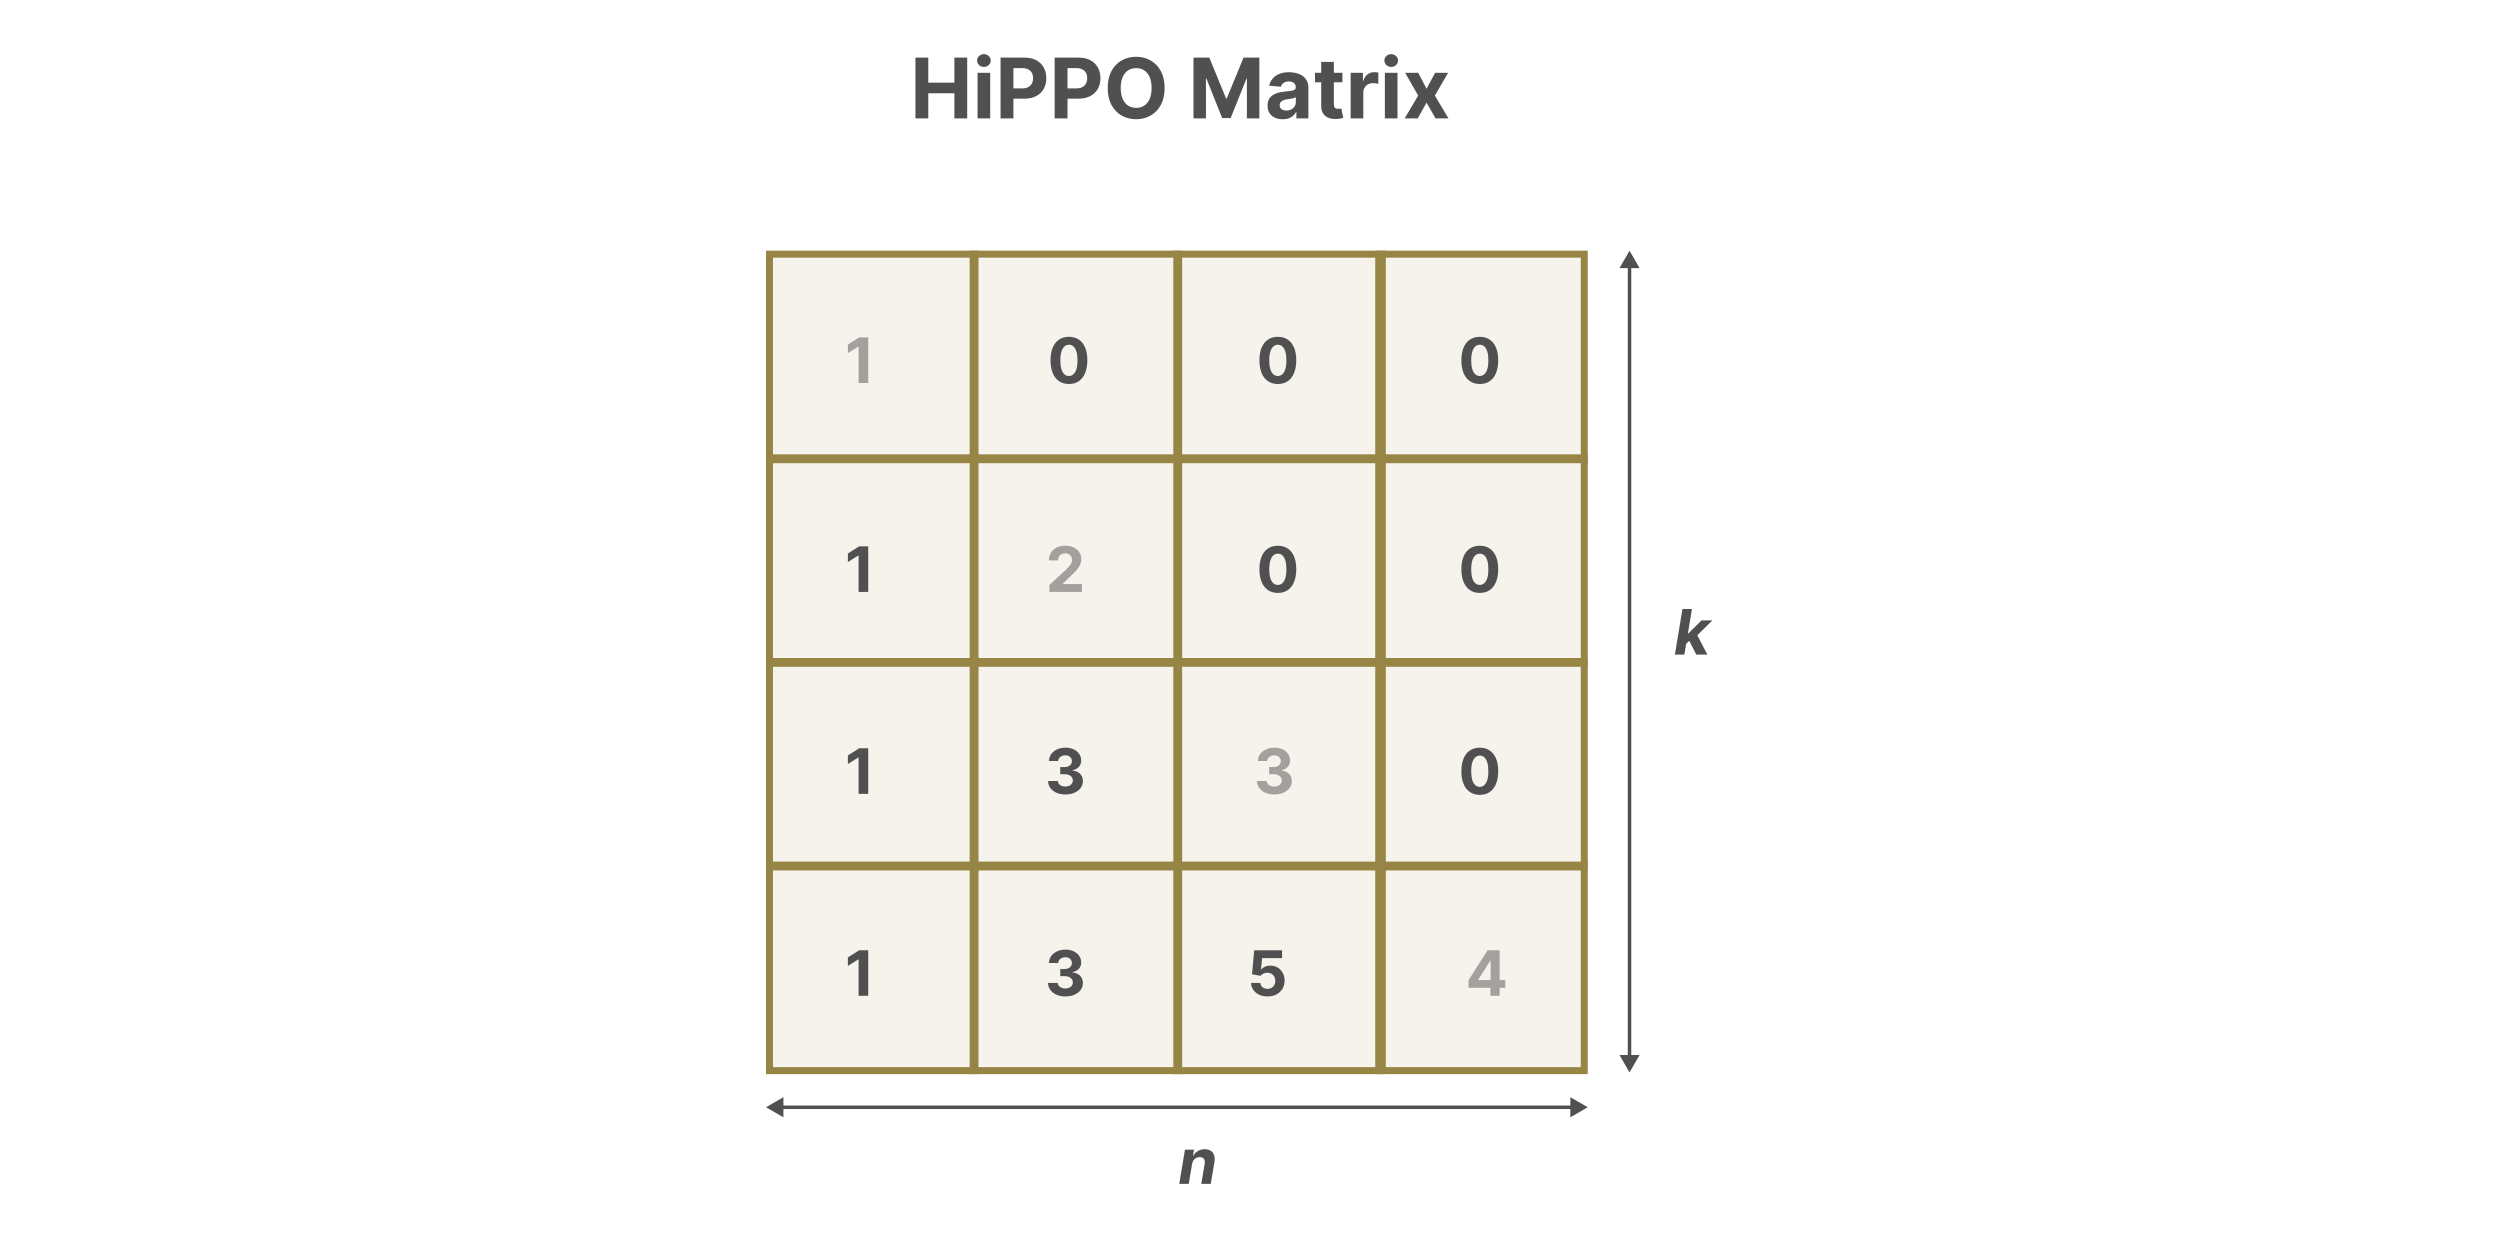<svg width="359" height="177" viewBox="0 0 359 177" fill="none" xmlns="http://www.w3.org/2000/svg">
<rect width="359" height="177" fill="white"/>
<path d="M131.458 17V8.273H133.303V11.874H137.049V8.273H138.89V17H137.049V13.395H133.303V17H131.458ZM140.377 17V10.454H142.192V17H140.377ZM141.289 9.611C141.019 9.611 140.787 9.521 140.594 9.342C140.404 9.161 140.309 8.943 140.309 8.69C140.309 8.44 140.404 8.226 140.594 8.047C140.787 7.865 141.019 7.774 141.289 7.774C141.559 7.774 141.789 7.865 141.979 8.047C142.172 8.226 142.269 8.44 142.269 8.69C142.269 8.943 142.172 9.161 141.979 9.342C141.789 9.521 141.559 9.611 141.289 9.611ZM143.68 17V8.273H147.124C147.786 8.273 148.349 8.399 148.815 8.652C149.281 8.902 149.636 9.25 149.881 9.696C150.128 10.139 150.251 10.651 150.251 11.23C150.251 11.81 150.126 12.321 149.876 12.764C149.626 13.207 149.264 13.553 148.79 13.8C148.318 14.047 147.747 14.171 147.077 14.171H144.882V12.692H146.778C147.134 12.692 147.426 12.631 147.656 12.508C147.889 12.383 148.063 12.212 148.176 11.993C148.293 11.771 148.351 11.517 148.351 11.23C148.351 10.94 148.293 10.688 148.176 10.472C148.063 10.253 147.889 10.084 147.656 9.964C147.423 9.842 147.128 9.781 146.77 9.781H145.526V17H143.68ZM151.45 17V8.273H154.893C155.555 8.273 156.119 8.399 156.585 8.652C157.051 8.902 157.406 9.25 157.65 9.696C157.897 10.139 158.021 10.651 158.021 11.23C158.021 11.81 157.896 12.321 157.646 12.764C157.396 13.207 157.034 13.553 156.559 13.8C156.088 14.047 155.517 14.171 154.846 14.171H152.652V12.692H154.548C154.903 12.692 155.196 12.631 155.426 12.508C155.659 12.383 155.832 12.212 155.946 11.993C156.062 11.771 156.12 11.517 156.12 11.23C156.12 10.94 156.062 10.688 155.946 10.472C155.832 10.253 155.659 10.084 155.426 9.964C155.193 9.842 154.897 9.781 154.539 9.781H153.295V17H151.45ZM167.239 12.636C167.239 13.588 167.059 14.398 166.698 15.065C166.34 15.733 165.852 16.243 165.232 16.595C164.616 16.945 163.923 17.119 163.153 17.119C162.377 17.119 161.681 16.943 161.065 16.591C160.448 16.239 159.961 15.729 159.603 15.061C159.245 14.393 159.066 13.585 159.066 12.636C159.066 11.685 159.245 10.875 159.603 10.207C159.961 9.54 160.448 9.031 161.065 8.682C161.681 8.33 162.377 8.153 163.153 8.153C163.923 8.153 164.616 8.33 165.232 8.682C165.852 9.031 166.34 9.54 166.698 10.207C167.059 10.875 167.239 11.685 167.239 12.636ZM165.369 12.636C165.369 12.02 165.276 11.5 165.092 11.077C164.91 10.653 164.653 10.332 164.32 10.114C163.988 9.895 163.599 9.786 163.153 9.786C162.707 9.786 162.317 9.895 161.985 10.114C161.653 10.332 161.394 10.653 161.21 11.077C161.028 11.5 160.937 12.02 160.937 12.636C160.937 13.253 161.028 13.773 161.21 14.196C161.394 14.619 161.653 14.94 161.985 15.159C162.317 15.378 162.707 15.487 163.153 15.487C163.599 15.487 163.988 15.378 164.32 15.159C164.653 14.94 164.91 14.619 165.092 14.196C165.276 13.773 165.369 13.253 165.369 12.636ZM171.384 8.273H173.659L176.062 14.136H176.165L178.568 8.273H180.844V17H179.054V11.32H178.982L176.723 16.957H175.504L173.246 11.298H173.173V17H171.384V8.273ZM184.196 17.124C183.779 17.124 183.407 17.051 183.08 16.906C182.753 16.759 182.495 16.541 182.304 16.254C182.117 15.964 182.023 15.604 182.023 15.172C182.023 14.808 182.09 14.503 182.223 14.256C182.357 14.008 182.539 13.81 182.769 13.659C182.999 13.508 183.26 13.395 183.553 13.318C183.848 13.242 184.158 13.188 184.482 13.156C184.863 13.117 185.169 13.079 185.402 13.046C185.635 13.008 185.804 12.954 185.909 12.883C186.015 12.812 186.067 12.707 186.067 12.568V12.543C186.067 12.273 185.982 12.064 185.811 11.916C185.644 11.768 185.405 11.695 185.096 11.695C184.769 11.695 184.509 11.767 184.316 11.912C184.123 12.054 183.995 12.233 183.932 12.449L182.253 12.312C182.338 11.915 182.506 11.571 182.756 11.281C183.006 10.989 183.328 10.764 183.723 10.608C184.121 10.449 184.581 10.369 185.104 10.369C185.468 10.369 185.816 10.412 186.148 10.497C186.483 10.582 186.78 10.714 187.039 10.893C187.3 11.072 187.506 11.303 187.657 11.584C187.807 11.862 187.882 12.196 187.882 12.585V17H186.161V16.092H186.11C186.005 16.297 185.864 16.477 185.688 16.634C185.512 16.787 185.3 16.908 185.053 16.996C184.806 17.081 184.52 17.124 184.196 17.124ZM184.716 15.871C184.983 15.871 185.219 15.818 185.424 15.713C185.628 15.605 185.789 15.46 185.905 15.278C186.022 15.097 186.08 14.891 186.08 14.661V13.966C186.023 14.003 185.945 14.037 185.846 14.068C185.749 14.097 185.64 14.124 185.517 14.149C185.395 14.172 185.273 14.193 185.151 14.213C185.029 14.23 184.918 14.246 184.819 14.26C184.605 14.291 184.419 14.341 184.26 14.409C184.101 14.477 183.978 14.57 183.89 14.686C183.801 14.8 183.757 14.942 183.757 15.112C183.757 15.359 183.847 15.548 184.026 15.679C184.208 15.807 184.438 15.871 184.716 15.871ZM192.772 10.454V11.818H188.831V10.454H192.772ZM189.725 8.886H191.541V14.989C191.541 15.156 191.566 15.287 191.618 15.381C191.669 15.472 191.74 15.536 191.831 15.572C191.924 15.609 192.032 15.628 192.154 15.628C192.24 15.628 192.325 15.621 192.41 15.607C192.495 15.589 192.561 15.577 192.606 15.568L192.892 16.919C192.801 16.947 192.673 16.98 192.508 17.017C192.343 17.057 192.143 17.081 191.907 17.09C191.47 17.107 191.086 17.048 190.757 16.915C190.43 16.781 190.176 16.574 189.994 16.293C189.812 16.011 189.723 15.656 189.725 15.227V8.886ZM193.955 17V10.454H195.715V11.597H195.783C195.902 11.19 196.103 10.883 196.384 10.676C196.665 10.466 196.989 10.361 197.355 10.361C197.446 10.361 197.544 10.367 197.65 10.378C197.755 10.389 197.847 10.405 197.926 10.425V12.036C197.841 12.01 197.723 11.987 197.573 11.967C197.422 11.947 197.284 11.938 197.159 11.938C196.892 11.938 196.654 11.996 196.444 12.112C196.236 12.226 196.071 12.385 195.949 12.589C195.83 12.794 195.77 13.03 195.77 13.297V17H193.955ZM198.865 17V10.454H200.68V17H198.865ZM199.777 9.611C199.507 9.611 199.276 9.521 199.082 9.342C198.892 9.161 198.797 8.943 198.797 8.69C198.797 8.44 198.892 8.226 199.082 8.047C199.276 7.865 199.507 7.774 199.777 7.774C200.047 7.774 200.277 7.865 200.467 8.047C200.661 8.226 200.757 8.44 200.757 8.69C200.757 8.943 200.661 9.161 200.467 9.342C200.277 9.521 200.047 9.611 199.777 9.611ZM203.652 10.454L204.853 12.743L206.085 10.454H207.947L206.051 13.727L207.998 17H206.145L204.853 14.737L203.583 17H201.708L203.652 13.727L201.777 10.454H203.652Z" fill="#505050"/>
<rect x="198.5" y="153.743" width="29.514" height="29.514" transform="rotate(180 198.5 153.743)" fill="#978545" fill-opacity="0.1" stroke="#978545"/>
<rect x="169.257" y="153.743" width="29.514" height="29.514" transform="rotate(180 169.257 153.743)" fill="#978545" fill-opacity="0.1" stroke="#978545"/>
<rect x="140.014" y="153.743" width="29.514" height="29.514" transform="rotate(180 140.014 153.743)" fill="#978545" fill-opacity="0.1" stroke="#978545"/>
<rect x="198.5" y="124.5" width="29.514" height="29.514" transform="rotate(180 198.5 124.5)" fill="#978545" fill-opacity="0.1" stroke="#978545"/>
<rect x="169.257" y="124.5" width="29.514" height="29.514" transform="rotate(180 169.257 124.5)" fill="#978545" fill-opacity="0.1" stroke="#978545"/>
<rect x="140.014" y="124.5" width="29.514" height="29.514" transform="rotate(180 140.014 124.5)" fill="#978545" fill-opacity="0.1" stroke="#978545"/>
<rect x="198.5" y="95.257" width="29.514" height="29.514" transform="rotate(180 198.5 95.257)" fill="#978545" fill-opacity="0.1" stroke="#978545"/>
<rect x="169.257" y="95.257" width="29.514" height="29.514" transform="rotate(180 169.257 95.257)" fill="#978545" fill-opacity="0.1" stroke="#978545"/>
<rect x="140.014" y="95.257" width="29.514" height="29.514" transform="rotate(180 140.014 95.257)" fill="#978545" fill-opacity="0.1" stroke="#978545"/>
<rect x="198.5" y="66.014" width="29.514" height="29.514" transform="rotate(180 198.5 66.014)" fill="#978545" fill-opacity="0.1" stroke="#978545"/>
<rect x="227.5" y="153.743" width="29.514" height="29.514" transform="rotate(180 227.5 153.743)" fill="#978545" fill-opacity="0.1" stroke="#978545"/>
<rect x="227.5" y="124.5" width="29.514" height="29.514" transform="rotate(180 227.5 124.5)" fill="#978545" fill-opacity="0.1" stroke="#978545"/>
<rect x="227.5" y="95.257" width="29.514" height="29.514" transform="rotate(180 227.5 95.257)" fill="#978545" fill-opacity="0.1" stroke="#978545"/>
<rect x="227.5" y="66.014" width="29.514" height="29.514" transform="rotate(180 227.5 66.014)" fill="#978545" fill-opacity="0.1" stroke="#978545"/>
<rect x="169.257" y="66.014" width="29.514" height="29.514" transform="rotate(180 169.257 66.014)" fill="#978545" fill-opacity="0.1" stroke="#978545"/>
<rect x="140.014" y="66.014" width="29.514" height="29.514" transform="rotate(180 140.014 66.014)" fill="#978545" fill-opacity="0.1" stroke="#978545"/>
<path d="M171.176 167.162L170.703 170H169.345L170.163 165.091H171.457L171.316 165.957H171.371C171.526 165.669 171.746 165.442 172.029 165.276C172.315 165.11 172.64 165.027 173.004 165.027C173.345 165.027 173.629 165.102 173.857 165.251C174.087 165.4 174.249 165.612 174.343 165.887C174.439 166.162 174.455 166.491 174.391 166.874L173.867 170H172.505L172.988 167.117C173.037 166.817 172.999 166.582 172.873 166.414C172.749 166.244 172.55 166.158 172.275 166.158C172.092 166.158 171.924 166.198 171.77 166.277C171.617 166.355 171.488 166.471 171.384 166.622C171.281 166.771 171.212 166.951 171.176 167.162Z" fill="#505050"/>
<path d="M241.982 92.587L242.254 90.954H242.452L244.341 89.091H245.904L243.385 91.558H243.059L241.982 92.587ZM240.515 94L241.602 87.454H242.963L241.877 94H240.515ZM243.583 94L242.497 91.862L243.561 90.9L245.178 94H243.583Z" fill="#505050"/>
<path d="M212.499 55.144C211.949 55.142 211.476 55.006 211.08 54.738C210.686 54.469 210.382 54.081 210.169 53.571C209.958 53.062 209.854 52.45 209.856 51.734C209.856 51.02 209.961 50.412 210.172 49.909C210.385 49.406 210.689 49.023 211.083 48.761C211.479 48.497 211.951 48.365 212.499 48.365C213.046 48.365 213.517 48.497 213.911 48.761C214.308 49.026 214.612 49.409 214.826 49.912C215.039 50.413 215.144 51.02 215.142 51.734C215.142 52.452 215.035 53.065 214.822 53.575C214.611 54.084 214.309 54.473 213.915 54.741C213.52 55.01 213.049 55.144 212.499 55.144ZM212.499 53.996C212.874 53.996 213.173 53.808 213.397 53.431C213.621 53.054 213.731 52.488 213.729 51.734C213.729 51.237 213.678 50.824 213.576 50.494C213.476 50.163 213.333 49.915 213.148 49.749C212.964 49.583 212.748 49.5 212.499 49.5C212.126 49.5 211.828 49.686 211.604 50.059C211.38 50.432 211.267 50.99 211.265 51.734C211.265 52.236 211.315 52.656 211.415 52.993C211.518 53.327 211.661 53.579 211.847 53.747C212.032 53.913 212.25 53.996 212.499 53.996Z" fill="#505050"/>
<path d="M183.499 55.144C182.949 55.142 182.476 55.006 182.08 54.738C181.686 54.469 181.382 54.081 181.169 53.571C180.958 53.062 180.854 52.45 180.856 51.734C180.856 51.02 180.961 50.412 181.172 49.909C181.385 49.406 181.689 49.023 182.083 48.761C182.479 48.497 182.951 48.365 183.499 48.365C184.046 48.365 184.517 48.497 184.911 48.761C185.308 49.026 185.612 49.409 185.826 49.912C186.039 50.413 186.144 51.02 186.142 51.734C186.142 52.452 186.035 53.065 185.822 53.575C185.611 54.084 185.309 54.473 184.915 54.741C184.52 55.01 184.049 55.144 183.499 55.144ZM183.499 53.996C183.874 53.996 184.173 53.808 184.397 53.431C184.621 53.054 184.731 52.488 184.729 51.734C184.729 51.237 184.678 50.824 184.576 50.494C184.476 50.163 184.333 49.915 184.148 49.749C183.964 49.583 183.748 49.5 183.499 49.5C183.126 49.5 182.828 49.686 182.604 50.059C182.38 50.432 182.267 50.99 182.265 51.734C182.265 52.236 182.315 52.656 182.415 52.993C182.518 53.327 182.661 53.579 182.847 53.747C183.032 53.913 183.25 53.996 183.499 53.996Z" fill="#505050"/>
<path d="M153.499 55.144C152.949 55.142 152.476 55.006 152.08 54.738C151.686 54.469 151.382 54.081 151.169 53.571C150.958 53.062 150.854 52.45 150.856 51.734C150.856 51.02 150.961 50.412 151.172 49.909C151.385 49.406 151.689 49.023 152.083 48.761C152.479 48.497 152.951 48.365 153.499 48.365C154.046 48.365 154.517 48.497 154.911 48.761C155.308 49.026 155.612 49.409 155.826 49.912C156.039 50.413 156.144 51.02 156.142 51.734C156.142 52.452 156.035 53.065 155.822 53.575C155.611 54.084 155.309 54.473 154.915 54.741C154.52 55.01 154.049 55.144 153.499 55.144ZM153.499 53.996C153.874 53.996 154.173 53.808 154.397 53.431C154.621 53.054 154.731 52.488 154.729 51.734C154.729 51.237 154.678 50.824 154.576 50.494C154.476 50.163 154.333 49.915 154.148 49.749C153.964 49.583 153.748 49.5 153.499 49.5C153.126 49.5 152.828 49.686 152.604 50.059C152.38 50.432 152.267 50.99 152.265 51.734C152.265 52.236 152.315 52.656 152.415 52.993C152.518 53.327 152.661 53.579 152.847 53.747C153.032 53.913 153.25 53.996 153.499 53.996Z" fill="#505050"/>
<path d="M183.499 85.144C182.949 85.142 182.476 85.006 182.08 84.738C181.686 84.469 181.382 84.081 181.169 83.571C180.958 83.062 180.854 82.45 180.856 81.734C180.856 81.02 180.961 80.412 181.172 79.909C181.385 79.406 181.689 79.023 182.083 78.761C182.479 78.497 182.951 78.365 183.499 78.365C184.046 78.365 184.517 78.497 184.911 78.761C185.308 79.026 185.612 79.409 185.826 79.912C186.039 80.413 186.144 81.02 186.142 81.734C186.142 82.452 186.035 83.065 185.822 83.575C185.611 84.084 185.309 84.473 184.915 84.741C184.52 85.01 184.049 85.144 183.499 85.144ZM183.499 83.996C183.874 83.996 184.173 83.808 184.397 83.431C184.621 83.054 184.731 82.488 184.729 81.734C184.729 81.237 184.678 80.824 184.576 80.494C184.476 80.163 184.333 79.915 184.148 79.749C183.964 79.583 183.748 79.5 183.499 79.5C183.126 79.5 182.828 79.686 182.604 80.059C182.38 80.432 182.267 80.99 182.265 81.734C182.265 82.237 182.315 82.656 182.415 82.993C182.518 83.327 182.661 83.579 182.847 83.747C183.032 83.913 183.25 83.996 183.499 83.996Z" fill="#505050"/>
<path d="M212.499 85.144C211.949 85.142 211.476 85.006 211.08 84.738C210.686 84.469 210.382 84.081 210.169 83.571C209.958 83.062 209.854 82.45 209.856 81.734C209.856 81.02 209.961 80.412 210.172 79.909C210.385 79.406 210.689 79.023 211.083 78.761C211.479 78.497 211.951 78.365 212.499 78.365C213.046 78.365 213.517 78.497 213.911 78.761C214.308 79.026 214.612 79.409 214.826 79.912C215.039 80.413 215.144 81.02 215.142 81.734C215.142 82.452 215.035 83.065 214.822 83.575C214.611 84.084 214.309 84.473 213.915 84.741C213.52 85.01 213.049 85.144 212.499 85.144ZM212.499 83.996C212.874 83.996 213.173 83.808 213.397 83.431C213.621 83.054 213.731 82.488 213.729 81.734C213.729 81.237 213.678 80.824 213.576 80.494C213.476 80.163 213.333 79.915 213.148 79.749C212.964 79.583 212.748 79.5 212.499 79.5C212.126 79.5 211.828 79.686 211.604 80.059C211.38 80.432 211.267 80.99 211.265 81.734C211.265 82.237 211.315 82.656 211.415 82.993C211.518 83.327 211.661 83.579 211.847 83.747C212.032 83.913 212.25 83.996 212.499 83.996Z" fill="#505050"/>
<path d="M212.499 114.144C211.949 114.142 211.476 114.006 211.08 113.738C210.686 113.469 210.382 113.081 210.169 112.571C209.958 112.062 209.854 111.45 209.856 110.734C209.856 110.02 209.961 109.412 210.172 108.909C210.385 108.406 210.689 108.023 211.083 107.761C211.479 107.497 211.951 107.365 212.499 107.365C213.046 107.365 213.517 107.497 213.911 107.761C214.308 108.026 214.612 108.409 214.826 108.912C215.039 109.413 215.144 110.02 215.142 110.734C215.142 111.452 215.035 112.065 214.822 112.575C214.611 113.084 214.309 113.473 213.915 113.741C213.52 114.01 213.049 114.144 212.499 114.144ZM212.499 112.996C212.874 112.996 213.173 112.808 213.397 112.431C213.621 112.054 213.731 111.488 213.729 110.734C213.729 110.237 213.678 109.824 213.576 109.494C213.476 109.163 213.333 108.915 213.148 108.749C212.964 108.583 212.748 108.5 212.499 108.5C212.126 108.5 211.828 108.686 211.604 109.059C211.38 109.432 211.267 109.99 211.265 110.734C211.265 111.237 211.315 111.656 211.415 111.993C211.518 112.327 211.661 112.579 211.847 112.747C212.032 112.913 212.25 112.996 212.499 112.996Z" fill="#505050"/>
<path d="M124.677 78.454V85H123.293V79.768H123.254L121.755 80.708V79.481L123.376 78.454H124.677Z" fill="#505050"/>
<path d="M124.677 107.455V114H123.293V108.768H123.254L121.755 109.708V108.48L123.376 107.455H124.677Z" fill="#505050"/>
<path d="M124.677 136.455V143H123.293V137.768H123.254L121.755 138.708V137.48L123.376 136.455H124.677Z" fill="#505050"/>
<path d="M152.984 114.089C152.506 114.089 152.081 114.007 151.708 113.843C151.338 113.677 151.045 113.449 150.83 113.159C150.616 112.868 150.507 112.531 150.5 112.15H151.894C151.902 112.309 151.955 112.45 152.05 112.571C152.148 112.691 152.278 112.783 152.44 112.849C152.602 112.915 152.784 112.949 152.987 112.949C153.198 112.949 153.384 112.911 153.546 112.837C153.708 112.762 153.835 112.659 153.926 112.527C154.018 112.395 154.064 112.242 154.064 112.07C154.064 111.895 154.015 111.74 153.917 111.606C153.821 111.47 153.682 111.363 153.501 111.287C153.322 111.21 153.109 111.172 152.862 111.172H152.252V110.155H152.862C153.071 110.155 153.255 110.119 153.415 110.047C153.577 109.974 153.703 109.874 153.792 109.746C153.882 109.616 153.926 109.465 153.926 109.292C153.926 109.128 153.887 108.984 153.808 108.861C153.731 108.735 153.623 108.637 153.482 108.567C153.344 108.496 153.182 108.461 152.996 108.461C152.809 108.461 152.637 108.495 152.482 108.564C152.326 108.63 152.202 108.724 152.108 108.848C152.014 108.972 151.964 109.116 151.958 109.283H150.631C150.638 108.906 150.745 108.573 150.954 108.286C151.163 107.998 151.444 107.773 151.798 107.611C152.154 107.447 152.555 107.365 153.003 107.365C153.455 107.365 153.85 107.447 154.189 107.611C154.527 107.775 154.79 107.997 154.978 108.276C155.168 108.553 155.261 108.864 155.259 109.209C155.261 109.576 155.147 109.881 154.917 110.126C154.689 110.371 154.392 110.527 154.026 110.593V110.644C154.507 110.706 154.874 110.873 155.125 111.146C155.379 111.417 155.504 111.755 155.502 112.162C155.504 112.535 155.397 112.866 155.179 113.156C154.964 113.446 154.667 113.674 154.288 113.84C153.908 114.006 153.474 114.089 152.984 114.089Z" fill="#505050"/>
<path d="M152.984 143.089C152.506 143.089 152.081 143.007 151.708 142.843C151.338 142.677 151.045 142.449 150.83 142.159C150.616 141.868 150.507 141.531 150.5 141.15H151.894C151.902 141.309 151.955 141.45 152.05 141.571C152.148 141.691 152.278 141.783 152.44 141.849C152.602 141.915 152.784 141.949 152.987 141.949C153.198 141.949 153.384 141.911 153.546 141.837C153.708 141.762 153.835 141.659 153.926 141.527C154.018 141.395 154.064 141.242 154.064 141.07C154.064 140.895 154.015 140.74 153.917 140.606C153.821 140.47 153.682 140.363 153.501 140.287C153.322 140.21 153.109 140.172 152.862 140.172H152.252V139.155H152.862C153.071 139.155 153.255 139.119 153.415 139.047C153.577 138.974 153.703 138.874 153.792 138.746C153.882 138.616 153.926 138.465 153.926 138.292C153.926 138.128 153.887 137.984 153.808 137.861C153.731 137.735 153.623 137.637 153.482 137.567C153.344 137.496 153.182 137.461 152.996 137.461C152.809 137.461 152.637 137.495 152.482 137.564C152.326 137.63 152.202 137.724 152.108 137.848C152.014 137.972 151.964 138.116 151.958 138.283H150.631C150.638 137.906 150.745 137.573 150.954 137.286C151.163 136.998 151.444 136.773 151.798 136.611C152.154 136.447 152.555 136.365 153.003 136.365C153.455 136.365 153.85 136.447 154.189 136.611C154.527 136.775 154.79 136.997 154.978 137.276C155.168 137.553 155.261 137.864 155.259 138.209C155.261 138.576 155.147 138.881 154.917 139.126C154.689 139.371 154.392 139.527 154.026 139.593V139.644C154.507 139.706 154.874 139.873 155.125 140.146C155.379 140.417 155.504 140.755 155.502 141.162C155.504 141.535 155.397 141.866 155.179 142.156C154.964 142.446 154.667 142.674 154.288 142.84C153.908 143.006 153.474 143.089 152.984 143.089Z" fill="#505050"/>
<path d="M182.021 143.089C181.569 143.089 181.166 143.006 180.813 142.84C180.461 142.674 180.182 142.445 179.975 142.153C179.769 141.861 179.661 141.527 179.653 141.15H180.995C181.01 141.403 181.116 141.609 181.314 141.766C181.513 141.924 181.748 142.003 182.021 142.003C182.238 142.003 182.43 141.955 182.596 141.859C182.764 141.761 182.895 141.626 182.989 141.453C183.085 141.278 183.133 141.078 183.133 140.852C183.133 140.622 183.084 140.42 182.986 140.245C182.89 140.07 182.757 139.934 182.586 139.836C182.416 139.738 182.221 139.688 182.002 139.686C181.81 139.686 181.623 139.725 181.442 139.804C181.263 139.883 181.124 139.99 181.024 140.127L179.793 139.906L180.103 136.455H184.105V137.586H181.244L181.075 139.225H181.113C181.228 139.064 181.402 138.929 181.634 138.823C181.866 138.716 182.126 138.663 182.414 138.663C182.808 138.663 183.16 138.756 183.469 138.941C183.778 139.126 184.021 139.381 184.2 139.705C184.379 140.027 184.468 140.397 184.466 140.817C184.468 141.258 184.366 141.65 184.159 141.993C183.954 142.334 183.668 142.603 183.299 142.799C182.933 142.993 182.507 143.089 182.021 143.089Z" fill="#505050"/>
<path d="M124.677 48.455V55H123.293V49.768H123.254L121.755 50.708V49.48L123.376 48.455H124.677Z" fill="#505050" fill-opacity="0.5"/>
<path d="M150.696 85V84.003L153.026 81.846C153.224 81.654 153.39 81.481 153.525 81.328C153.661 81.174 153.764 81.024 153.835 80.877C153.905 80.728 153.94 80.567 153.94 80.394C153.94 80.203 153.896 80.038 153.809 79.899C153.722 79.758 153.602 79.651 153.451 79.576C153.3 79.5 153.128 79.461 152.936 79.461C152.736 79.461 152.561 79.502 152.412 79.583C152.263 79.664 152.148 79.78 152.067 79.931C151.986 80.082 151.946 80.262 151.946 80.471H150.632C150.632 80.043 150.729 79.671 150.923 79.356C151.117 79.04 151.389 78.796 151.738 78.624C152.087 78.451 152.49 78.365 152.946 78.365C153.415 78.365 153.823 78.448 154.17 78.614C154.52 78.778 154.791 79.006 154.985 79.298C155.179 79.59 155.276 79.925 155.276 80.302C155.276 80.549 155.227 80.793 155.129 81.034C155.033 81.275 154.862 81.542 154.614 81.836C154.367 82.128 154.019 82.478 153.569 82.887L152.614 83.824V83.869H155.362V85H150.696Z" fill="#505050" fill-opacity="0.5"/>
<path d="M182.984 114.089C182.506 114.089 182.081 114.007 181.708 113.843C181.338 113.677 181.045 113.449 180.83 113.159C180.616 112.868 180.507 112.531 180.5 112.15H181.894C181.902 112.309 181.955 112.45 182.05 112.571C182.148 112.691 182.278 112.783 182.44 112.849C182.602 112.915 182.784 112.949 182.987 112.949C183.198 112.949 183.384 112.911 183.546 112.837C183.708 112.762 183.835 112.659 183.926 112.527C184.018 112.395 184.064 112.242 184.064 112.07C184.064 111.895 184.015 111.74 183.917 111.606C183.821 111.47 183.682 111.363 183.501 111.287C183.322 111.21 183.109 111.172 182.862 111.172H182.252V110.155H182.862C183.071 110.155 183.255 110.119 183.415 110.047C183.577 109.974 183.703 109.874 183.792 109.746C183.882 109.616 183.926 109.465 183.926 109.292C183.926 109.128 183.887 108.984 183.808 108.861C183.731 108.735 183.623 108.637 183.482 108.567C183.344 108.496 183.182 108.461 182.996 108.461C182.809 108.461 182.637 108.495 182.482 108.564C182.326 108.63 182.202 108.724 182.108 108.848C182.014 108.972 181.964 109.116 181.958 109.283H180.631C180.638 108.906 180.745 108.573 180.954 108.286C181.163 107.998 181.444 107.773 181.798 107.611C182.154 107.447 182.555 107.365 183.003 107.365C183.455 107.365 183.85 107.447 184.189 107.611C184.527 107.775 184.79 107.997 184.978 108.276C185.168 108.553 185.261 108.864 185.259 109.209C185.261 109.576 185.147 109.881 184.917 110.126C184.689 110.371 184.392 110.527 184.026 110.593V110.644C184.507 110.706 184.874 110.873 185.125 111.146C185.379 111.417 185.504 111.755 185.502 112.162C185.504 112.535 185.397 112.866 185.179 113.156C184.964 113.446 184.667 113.674 184.288 113.84C183.908 114.006 183.474 114.089 182.984 114.089Z" fill="#505050" fill-opacity="0.5"/>
<path d="M210.882 141.849V140.76L213.614 136.455H214.554V137.963H213.998L212.275 140.689V140.74H216.158V141.849H210.882ZM214.023 143V141.517L214.049 141.034V136.455H215.347V143H214.023Z" fill="#505050" fill-opacity="0.5"/>
<path d="M234 36L232.557 38.5L235.443 38.5L234 36ZM234 154L235.443 151.5L232.557 151.5L234 154ZM233.75 38.25L233.75 151.75L234.25 151.75L234.25 38.25L233.75 38.25Z" fill="#505050"/>
<path d="M110 159L112.5 160.443L112.5 157.557L110 159ZM228 159L225.5 157.557L225.5 160.443L228 159ZM112.25 159.25L225.75 159.25L225.75 158.75L112.25 158.75L112.25 159.25Z" fill="#505050"/>
</svg>
